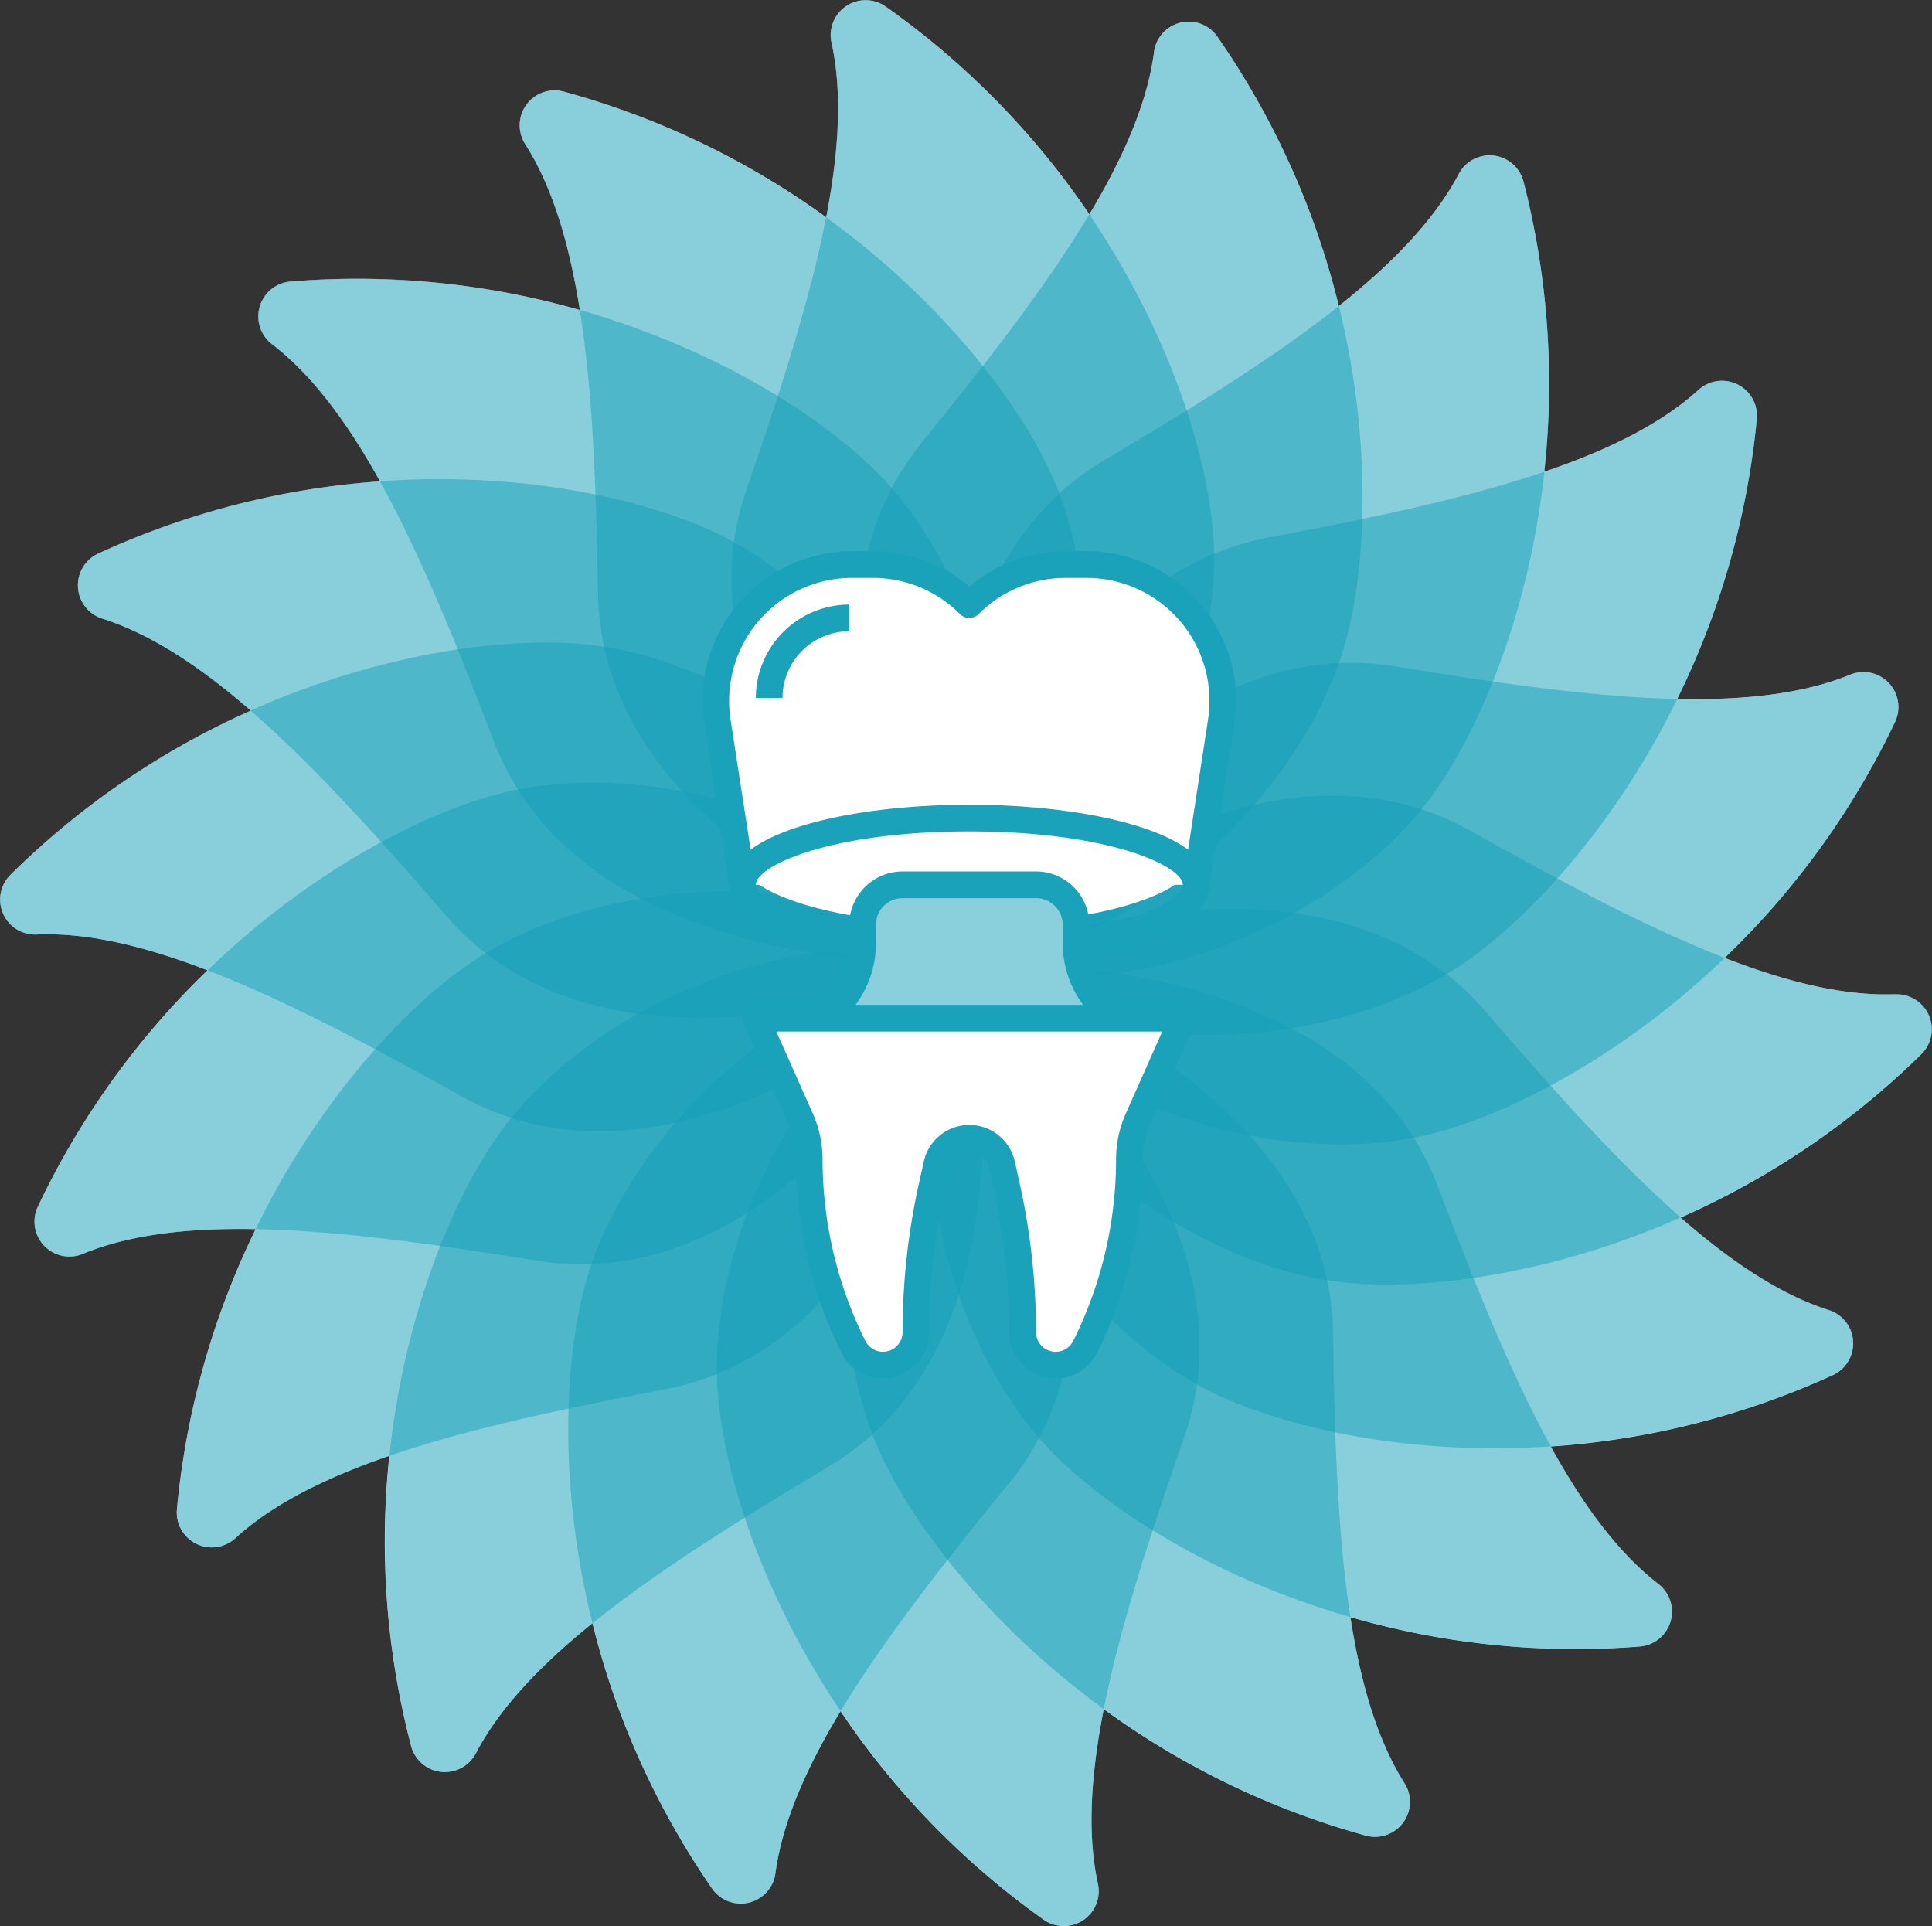 <svg xmlns="http://www.w3.org/2000/svg" width="178.771" height="178.225" viewBox="0 0 178.771 178.225">
  <rect x="0" y="0" width="178.771" height="178.225" fill="#333333" stroke="none"/>
  <g id="Group_285" data-name="Group 285" transform="translate(-300 -2496)">
    <g id="Group_206" data-name="Group 206" transform="translate(-197 1050)">
      <path id="Path_1" data-name="Path 1" d="M219.609,91.989c-4.684.177-9.98-1.112-15.77-3.362A74.791,74.791,0,0,0,219.6,66.809a3.236,3.236,0,0,0-4.179-4.372c-4.345,1.767-9.76,2.363-15.969,2.229a74.829,74.829,0,0,0,7.359-25.89,3.234,3.234,0,0,0-5.42-2.68c-3.481,3.148-8.363,5.559-14.245,7.552A74.973,74.973,0,0,0,185.222,16.8a3.234,3.234,0,0,0-6.011-.666c-2.234,4.222-6.1,8.224-11.076,12.182A74.771,74.771,0,0,0,156.894,3.389a3.233,3.233,0,0,0-5.865,1.466c-.618,4.646-2.782,9.647-5.978,14.975A74.858,74.858,0,0,0,126.207.607,3.232,3.232,0,0,0,121.2,3.986c1.01,4.582.682,10.018-.5,16.119A75.016,75.016,0,0,0,96.423,8.476a3.232,3.232,0,0,0-3.556,4.888c2.514,3.959,4.066,9.185,5.038,15.319a74.877,74.877,0,0,0-26.787-2.632,3.235,3.235,0,0,0-1.67,5.812c3.717,2.863,6.956,7.241,9.969,12.676A74.9,74.9,0,0,0,53.34,51.216a3.234,3.234,0,0,0,.414,6.032c4.469,1.423,9.013,4.426,13.7,8.5A74.931,74.931,0,0,0,45.224,80.935a3.233,3.233,0,0,0,2.449,5.527c4.684-.193,9.985,1.08,15.781,3.314a74.946,74.946,0,0,0-15.7,21.867A3.233,3.233,0,0,0,51.943,116c4.34-1.783,9.754-2.4,15.964-2.277a74.877,74.877,0,0,0-7.284,25.911,3.235,3.235,0,0,0,5.43,2.664c3.47-3.158,8.347-5.581,14.223-7.6a74.825,74.825,0,0,0,2.014,26.841,3.234,3.234,0,0,0,6.011.65c2.181-4.152,5.935-8.1,10.77-12a74.846,74.846,0,0,0,11.065,24.542,3.234,3.234,0,0,0,5.871-1.445c.634-4.646,2.815-9.642,6.021-14.959a74.839,74.839,0,0,0,18.784,19.283,3.233,3.233,0,0,0,5.022-3.362c-.994-4.582-.65-10.023.548-16.114a74.935,74.935,0,0,0,24.241,11.7,3.233,3.233,0,0,0,3.572-4.877c-2.5-3.969-4.034-9.2-4.99-15.335a74.869,74.869,0,0,0,26.781,2.718,3.236,3.236,0,0,0,1.692-5.806c-3.706-2.874-6.934-7.262-9.932-12.7a74.919,74.919,0,0,0,26.094-6.6,3.233,3.233,0,0,0-.4-6.032c-4.464-1.434-9-4.458-13.675-8.546a74.8,74.8,0,0,0,22.27-15.12,3.232,3.232,0,0,0-2.433-5.532Z" transform="translate(452.749 1446)" fill="#fff"/>
      <g id="Group_2" data-name="Group 2" transform="translate(497 1446)">
        <path id="Path_2" data-name="Path 2" d="M202.085,90.81S182.716,61.5,197.96,42.694c11.054-13.638,20.126-25.75,21.507-36.128A3.234,3.234,0,0,1,225.332,5.1c14.857,21.324,15.029,45.544,11.65,56.764-3.9,12.94-18.5,27.824-34.892,28.941Z" transform="translate(-112.689 -1.716)" fill="#14a0b9" opacity="0.5"/>
        <path id="Path_3" data-name="Path 3" d="M191.967,89.094s-28.221-20.927-20.32-43.809c5.731-16.6,10.114-31.079,7.864-41.3A3.233,3.233,0,0,1,184.522.607c21.249,14.965,29.687,37.669,30.343,49.368.752,13.493-7.874,32.47-22.9,39.119Z" transform="translate(-102.571 0)" fill="#14a0b9" opacity="0.5"/>
        <path id="Path_4" data-name="Path 4" d="M175.079,96.293S141.406,86.27,141.014,62.067c-.285-17.559-1.112-32.668-6.72-41.5a3.232,3.232,0,0,1,3.556-4.888c25.084,6.805,40.774,25.256,45.388,36.026C188.555,64.124,186.928,84.906,175.079,96.293Z" transform="translate(-85.683 -7.199)" fill="#14a0b9" opacity="0.5"/>
        <path id="Path_5" data-name="Path 5" d="M154.234,111.315s-35.069,2.084-43.712-20.529c-6.268-16.4-12.209-30.321-20.5-36.708a3.235,3.235,0,0,1,1.67-5.812c25.9-2.175,46.951,9.8,54.965,18.348,9.244,9.862,14.814,29.945,7.574,44.695Z" transform="translate(-64.839 -22.221)" fill="#14a0b9" opacity="0.5"/>
        <path id="Path_6" data-name="Path 6" d="M139.85,127.3s-32.244,13.944-48.095-4.356c-11.495-13.273-21.834-24.321-31.8-27.5a3.234,3.234,0,0,1-.414-6.032c23.6-10.893,47.472-6.832,57.924-1.536C129.521,93.986,141.617,110.96,139.85,127.3Z" transform="translate(-50.455 -38.205)" fill="#14a0b9" opacity="0.5"/>
        <path id="Path_7" data-name="Path 7" d="M133.645,140.328S108.1,164.45,86.957,152.665c-15.341-8.546-28.833-15.4-39.286-14.97a3.232,3.232,0,0,1-2.449-5.527c18.451-18.3,42.283-22.64,53.912-21.238C112.551,112.547,129.724,124.364,133.645,140.328Z" transform="translate(-44.249 -51.233)" fill="#14a0b9" opacity="0.5"/>
        <path id="Path_8" data-name="Path 8" d="M136.388,151.5s-15.759,31.4-39.662,27.55c-17.333-2.793-32.357-4.619-42.036-.645a3.232,3.232,0,0,1-4.19-4.356c11.086-23.5,32-35.725,43.411-38.384C107.077,132.6,127.252,137.836,136.388,151.5Z" transform="translate(-46.993 -62.401)" fill="#14a0b9" opacity="0.5"/>
        <path id="Path_9" data-name="Path 9" d="M147.745,160.177s-4.082,34.892-27.861,39.447c-17.247,3.3-31.986,6.714-39.726,13.756a3.235,3.235,0,0,1-5.43-2.664c2.39-25.879,17.865-44.512,27.684-50.9C113.734,152.432,134.488,150.466,147.745,160.177Z" transform="translate(-58.349 -71.083)" fill="#14a0b9" opacity="0.5"/>
        <path id="Path_10" data-name="Path 10" d="M164.338,164.8s8.084,34.189-12.7,46.591c-15.077,9-27.77,17.242-32.636,26.5a3.232,3.232,0,0,1-6.011-.65c-6.6-25.138,1.585-47.934,8.621-57.3,8.121-10.8,26.948-19.745,42.729-15.147Z" transform="translate(-74.942 -75.707)" fill="#14a0b9" opacity="0.5"/>
        <path id="Path_11" data-name="Path 11" d="M178.956,165.87s19.283,29.37,3.98,48.127c-11.1,13.606-20.207,25.691-21.614,36.058a3.234,3.234,0,0,1-5.871,1.445c-14.793-21.367-14.895-45.592-11.473-56.8,3.943-12.929,18.579-27.764,34.983-28.833Z" transform="translate(-89.56 -76.776)" fill="#14a0b9" opacity="0.5"/>
        <path id="Path_12" data-name="Path 12" d="M190.806,165.865s28.157,21.013,20.185,43.868c-5.78,16.581-10.211,31.052-7.993,41.273a3.231,3.231,0,0,1-5.022,3.362c-21.2-15.029-29.575-37.76-30.192-49.459-.714-13.5,7.977-32.443,23.022-39.05Z" transform="translate(-101.411 -76.771)" fill="#14a0b9" opacity="0.5"/>
        <path id="Path_13" data-name="Path 13" d="M201.082,165.87s33.641,10.125,33.963,34.334c.231,17.559,1.015,32.668,6.591,41.52a3.233,3.233,0,0,1-3.572,4.877c-25.063-6.881-40.7-25.38-45.275-36.165C187.508,198,189.195,177.22,201.082,165.87Z" transform="translate(-111.686 -76.776)" fill="#14a0b9" opacity="0.5"/>
        <path id="Path_14" data-name="Path 14" d="M207.781,165.832s35.075-1.977,43.647,20.658c6.22,16.42,12.118,30.359,20.384,36.772a3.235,3.235,0,0,1-1.692,5.806c-25.9,2.1-46.919-9.948-54.906-18.515-9.217-9.889-14.723-29.988-7.434-44.722Z" transform="translate(-118.385 -76.738)" fill="#14a0b9" opacity="0.5"/>
        <path id="Path_15" data-name="Path 15" d="M210.523,161.553s32.287-13.847,48.079,4.5c11.457,13.31,21.759,24.391,31.723,27.593a3.233,3.233,0,0,1,.4,6.032c-23.629,10.823-47.493,6.687-57.93,1.359C220.755,194.893,208.707,177.887,210.523,161.553Z" transform="translate(-121.127 -72.459)" fill="#14a0b9" opacity="0.5"/>
        <path id="Path_16" data-name="Path 16" d="M210.68,152.532s25.616-24.042,46.725-12.2c15.314,8.594,28.785,15.486,39.238,15.093a3.232,3.232,0,0,1,2.433,5.532c-18.5,18.246-42.353,22.511-53.977,21.072C231.687,180.372,214.553,168.5,210.68,152.532Z" transform="translate(-121.284 -63.438)" fill="#14a0b9" opacity="0.5"/>
        <path id="Path_17" data-name="Path 17" d="M210.68,141.939s15.856-31.352,39.742-27.431c17.328,2.841,32.341,4.721,42.036.773a3.236,3.236,0,0,1,4.179,4.372c-11.156,23.473-32.11,35.628-43.529,38.249C239.932,160.927,219.774,155.625,210.68,141.939Z" transform="translate(-121.284 -52.845)" fill="#14a0b9" opacity="0.5"/>
        <path id="Path_18" data-name="Path 18" d="M210.68,119.453s4.19-34.881,27.979-39.361c17.258-3.25,32.008-6.617,39.769-13.638a3.233,3.233,0,0,1,5.42,2.68c-2.465,25.868-18,44.453-27.84,50.824C244.659,127.3,223.9,129.207,210.68,119.453Z" transform="translate(-121.284 -30.358)" fill="#14a0b9" opacity="0.5"/>
        <path id="Path_19" data-name="Path 19" d="M209.385,101.483S201.4,67.267,222.233,54.929c15.11-8.949,27.824-17.156,32.717-26.405a3.234,3.234,0,0,1,6.01.666c6.521,25.154-1.73,47.928-8.8,57.274-8.154,10.78-27.012,19.664-42.772,15.013Z" transform="translate(-119.99 -12.388)" fill="#14a0b9" opacity="0.5"/>
      </g>
    </g>
    <g id="Group_240" data-name="Group 240" transform="translate(-6058.075 347.482)">
      <path id="Path_1613" data-name="Path 1613" d="M57.609,31.628l2.323-15.1A12.613,12.613,0,0,0,47.467,2h-1.9a12.652,12.652,0,0,0-8.944,3.7A12.65,12.65,0,0,0,27.679,2h-1.9A12.613,12.613,0,0,0,13.312,16.532l2.325,15.1" transform="translate(6411.144 2198.752)" fill="#fff"/>
      <path id="Path_1616" data-name="Path 1616" d="M18.636,13.641H16.167A8.651,8.651,0,0,1,24.808,5V7.469A6.179,6.179,0,0,0,18.636,13.641Z" transform="translate(6411.847 2199.456)" fill="#fff"/>
      <path id="Path_1617" data-name="Path 1617" d="M15.445,26.089c2.141,2.741,10.468,4.787,20.437,4.787,10.33,0,18.9-2.2,20.643-5.089C54.385,23.047,46.057,21,36.088,21,25.758,21,17.189,23.2,15.445,26.089Z" transform="translate(6411.678 2203.208)" fill="#fff"/>
      <path id="Path_1618" data-name="Path 1618" d="M48.326,38.345a8.317,8.317,0,0,1-3.7-6.921V29.7a3.7,3.7,0,0,0-3.7-3.7H28.574a3.7,3.7,0,0,0-3.7,3.7v1.721a8.319,8.319,0,0,1-3.7,6.921" transform="translate(6413.02 2204.38)" fill="#89cfdc"/>
      <path id="Path_1620" data-name="Path 1620" d="M35.919,36H55.671l-4.144,9.324a9.215,9.215,0,0,0-.794,3.742A38.791,38.791,0,0,1,46.638,66.41a3.052,3.052,0,0,1-5.781-1.365,62.173,62.173,0,0,0-1.48-13.486l-.453-2.038a3.078,3.078,0,0,0-6.01,0l-.453,2.038a62.172,62.172,0,0,0-1.48,13.486A3.051,3.051,0,0,1,25.2,66.408,38.787,38.787,0,0,1,21.1,49.063a9.215,9.215,0,0,0-.794-3.742L16.167,36Z" transform="translate(6411.847 2206.725)" fill="#fff"/>
      <path id="Path_1622" data-name="Path 1622" d="M59.055,32.049h.009l2.323-15.1A13.851,13.851,0,0,0,47.7,1H45.8a13.784,13.784,0,0,0-8.944,3.263A13.778,13.778,0,0,0,27.914,1h-1.9A13.846,13.846,0,0,0,12.328,16.956l2.323,15.1h.009c.226,3.768,7.044,5.563,11,6.286a7.048,7.048,0,0,1-2.795,4.637h-5.76a1.234,1.234,0,0,0-1.127,1.736l4.144,9.324a7.935,7.935,0,0,1,.688,3.241,40.238,40.238,0,0,0,4.224,17.9,4.285,4.285,0,0,0,8.118-1.917A61.115,61.115,0,0,1,34.6,60.035L35.057,58a1.844,1.844,0,0,1,3.6,0l.453,2.039a61.089,61.089,0,0,1,1.451,13.218,4.287,4.287,0,0,0,8.12,1.917,40.217,40.217,0,0,0,4.224-17.9,7.925,7.925,0,0,1,.689-3.241l4.143-9.324a1.235,1.235,0,0,0-1.128-1.736h-5.76a7.048,7.048,0,0,1-2.795-4.637c3.958-.723,10.775-2.518,11-6.287ZM26.015,3.469h1.9a11.338,11.338,0,0,1,8.07,3.342,1.234,1.234,0,0,0,1.746,0A11.341,11.341,0,0,1,45.8,3.469h1.9a11.381,11.381,0,0,1,11.246,13.11L57.1,28.612c-3.692-2.739-12-4.157-20.238-4.157s-16.546,1.417-20.238,4.157L14.767,16.579A11.381,11.381,0,0,1,26.015,3.469Zm25.323,49.56a10.381,10.381,0,0,0-.9,4.243,37.737,37.737,0,0,1-3.964,16.793,1.817,1.817,0,0,1-3.443-.812A63.453,63.453,0,0,0,41.52,59.5l-.453-2.039a4.312,4.312,0,0,0-8.419,0L32.194,59.5a63.47,63.47,0,0,0-1.51,13.753,1.817,1.817,0,0,1-3.442.812,37.737,37.737,0,0,1-3.964-16.793,10.4,10.4,0,0,0-.9-4.243l-3.374-7.587H54.71ZM26.327,42.973a9.524,9.524,0,0,0,1.889-5.685V35.566A2.471,2.471,0,0,1,30.685,33.1H43.03A2.471,2.471,0,0,1,45.5,35.566v1.722a9.521,9.521,0,0,0,1.889,5.685Zm21.641-7.129v-.278a4.943,4.943,0,0,0-4.938-4.938H30.685a4.943,4.943,0,0,0-4.938,4.938v.278c-6.263-1.18-8.641-3.028-8.641-3.981,0-1.723,6.784-4.938,19.752-4.938s19.752,3.215,19.752,4.938C56.609,32.815,54.23,34.663,47.968,35.844Z" transform="translate(6410.909 2198.518)" fill="#1ba2bb"/>
      <path id="Path_1623" data-name="Path 1623" d="M24.808,7.469V5a8.651,8.651,0,0,0-8.641,8.641h2.469A6.179,6.179,0,0,1,24.808,7.469Z" transform="translate(6411.847 2199.456)" fill="#1ba2bb"/>
    </g>
  </g>
</svg>
